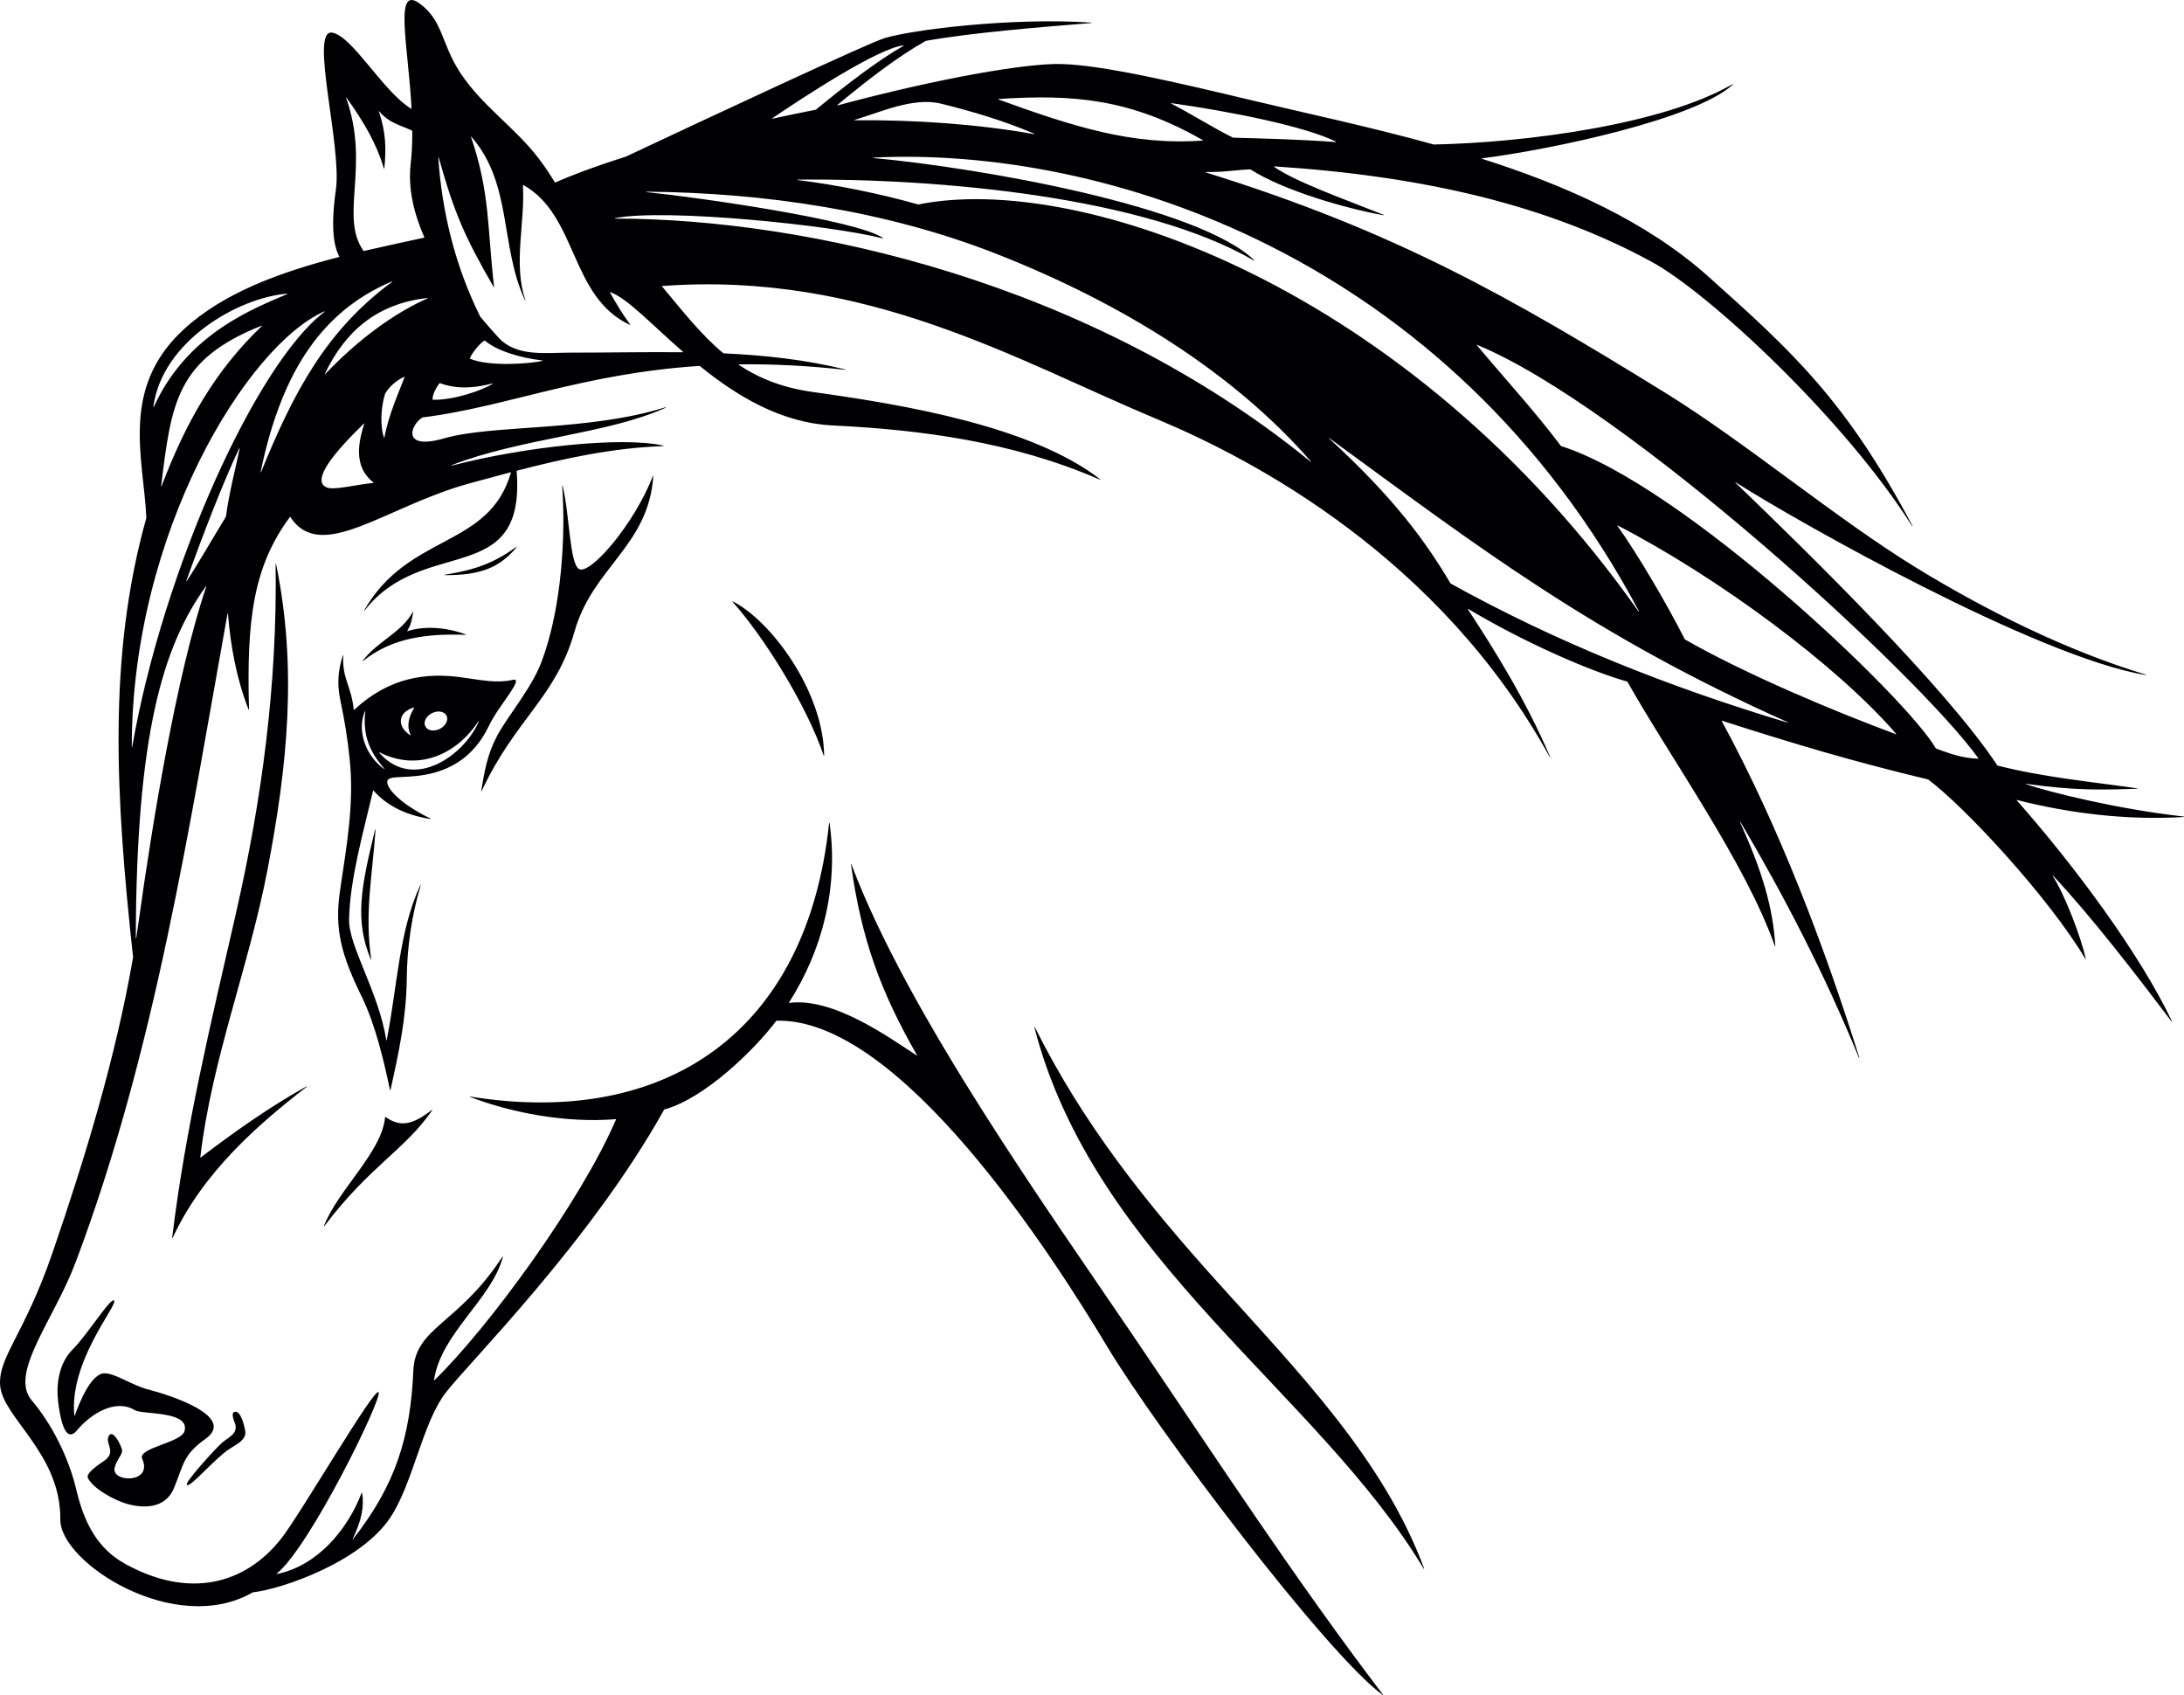 <?xml version="1.0" encoding="utf-8"?>
<!-- Generator: Adobe Illustrator 17.0.0, SVG Export Plug-In . SVG Version: 6.00 Build 0)  -->
<!DOCTYPE svg PUBLIC "-//W3C//DTD SVG 1.1//EN" "http://www.w3.org/Graphics/SVG/1.1/DTD/svg11.dtd">
<svg version="1.1" id="Ebene_1" xmlns="http://www.w3.org/2000/svg" xmlns:xlink="http://www.w3.org/1999/xlink" x="0px" y="0px"
	 width="1417.32px" height="1099.84px" viewBox="0 0 1417.32 1099.84" enable-background="new 0 0 1417.32 1099.84"
	 xml:space="preserve">
<g>
	<path fill="#000002" d="M332.608,441.163c8.419-1.929-8.958,16.454-15.137,29.475c-10.403,21.929-26.901,29.305-41.188,32
		c-15.534,2.922-26.419-0.312-24.86,5.844c1.502,6.014,13.039,15.603,27.978,22.639c0.085,0.028,0.113,0.114,0.085,0.17
		c-0.028,0.085-0.085,0.113-0.142,0.113c-14.882-2.241-27.666-8-36.964-18.412c-0.057-0.057-0.085-0.057-0.142-0.057
		c-0.057,0.028-0.085,0.057-0.113,0.113c-5.953,25.305-15.165,57.618-15.591,83.689c-0.312,17.192,19.304,47.15,24.151,78.214
		c0,0.085,0.057,0.113,0.113,0.113c0.085,0,0.142-0.028,0.142-0.113c6.888-34.469,7.909-70.611,21.77-100.484
		c0.028-0.057,0.113-0.114,0.17-0.085c0.085,0.028,0.113,0.113,0.085,0.17c-5.783,19.461-8.759,39.745-8.986,60.086
		c-0.283,25.816-5.074,47.802-10.602,72.767c0,0.057-0.057,0.113-0.113,0.113c-0.085,0-0.142-0.057-0.142-0.113
		c-3.884-18.355-9.354-42.242-18.312-60.568c-13.521-27.66-17.83-44.001-14.117-69.164c4.224-28.653,9.298-56.398,6.208-85.306
		c-1.672-15.461-2.835-22.327-6.208-38.951c-1.984-9.731-1.304-18.412,1.786-28.114c0.028-0.085,0.085-0.113,0.17-0.113
		c0.057,0.028,0.113,0.085,0.113,0.17c-0.85,14.979,5.329,19.944,6.803,35.178c0,0.028,0.028,0.085,0.085,0.113
		c0.057,0,0.113,0,0.142-0.028c22.677-21.05,46.432-24.454,70.47-21.022C312.879,441.39,322.602,443.461,332.608,441.163
		L332.608,441.163z M280.337,462.752c-3.798,1.901-5.726,5.731-4.337,8.539c1.417,2.837,5.641,3.546,9.439,1.645
		c3.827-1.929,5.754-5.759,4.337-8.568S284.135,460.823,280.337,462.752L280.337,462.752z M268.573,459.064
		c-10.375,3.064-11.31,12.255-2.239,18.071c0.057,0.028,0.113,0.028,0.17,0c0.057-0.057,0.057-0.113,0.028-0.17
		c-3.146-6.355-0.794-12.482,2.211-17.702c0.028-0.028,0.028-0.113,0-0.142C268.686,459.064,268.63,459.035,268.573,459.064
		L268.573,459.064z M236.796,461.56c-5.669,13.419,1.474,29.844,12.444,37.334c0.057,0.057,0.113,0.057,0.17,0s0.057-0.142,0-0.199
		c-9.893-11.121-14.06-22.1-12.359-37.079c0.028-0.057-0.028-0.142-0.085-0.142C236.881,461.447,236.825,461.475,236.796,461.56
		L236.796,461.56z M246.094,488.398c22.28,25.504,55.361,1.475,64.63-20.256c0.028-0.085,0-0.142-0.057-0.199
		c-0.057-0.028-0.142,0-0.198,0.057c-14.57,22.128-39.6,32.625-64.205,20.17c-0.057-0.028-0.142,0-0.17,0.057
		C246.037,488.284,246.037,488.341,246.094,488.398L246.094,488.398z M130.213,751.096c21.175-16.17,45.355-33.277,68.684-46.157
		c0.085-0.057,0.17-0.028,0.198,0.028c0.028,0.085,0.028,0.142-0.028,0.199c-31.153,24.142-67.295,55.292-87.053,98.129
		c-0.028,0.057-0.113,0.085-0.17,0.085c-0.085-0.028-0.113-0.085-0.113-0.17c8.532-71.065,25.2-139.803,41.131-209.45
		c17.263-75.49,27.156-150.243,25.994-227.804c0-0.085,0.057-0.142,0.113-0.142c0.085,0,0.142,0.028,0.17,0.113
		c13.918,67.632,7.398,130.924-5.499,198.215c-12.047,62.98-36.199,122.98-43.654,186.839c0,0.057,0.028,0.113,0.085,0.142
		C130.128,751.153,130.184,751.153,130.213,751.096L130.213,751.096z M250.119,724.769c9.723,6.667,17.291,5.39,30.189-4.596
		c0.057-0.028,0.142-0.028,0.17,0.028c0.057,0.057,0.057,0.113,0.028,0.17c-17.858,25.958-40.309,35.915-69.988,75.178
		c-0.028,0.057-0.113,0.057-0.17,0.028c-0.085-0.028-0.085-0.113-0.085-0.17c9.014-23.263,37.786-48.114,39.629-70.526
		c0-0.057,0.028-0.114,0.085-0.114C250.034,724.741,250.063,724.741,250.119,724.769L250.119,724.769z M96.367,901.651
		c12.586,3.234,57.884,17.277,36.851,32.114c-14.4,10.185-14.088,16.653-20.296,31.773c-5.584,13.56-19.899,13.447-31.295,10.043
		c-6.803-2.043-21.175-9.333-24.633-16.681c-1.446-3.064,8.05-9.305,9.921-10.525c10.006-6.411,0-12.255,4.167-17.248
		c2.381-2.865,6.973,5.418,8.05,9.447c0.85,3.064-3.43,6.099-4.734,11.915c-2.154,9.589,25.144,10.326,17.887-5.929
		c-3.175-7.121,25.257-10.298,27.44-17.901c3.855-13.362-27.44-10.695-32.145-13.589c-12.926-7.915-28.999,2.723-37.588,12.993
		c-8.362,9.986-11.282-10.724-12.246-18.355c-1.361-11.092,0.283-24.993,9.468-34.156c9.808-9.816,25.54-35.32,26.929-31.405
		c1.361,3.858-29.339,39.83-25.909,74.384c0.028,0.085,0.057,0.113,0.142,0.142c0.057,0,0.113-0.028,0.142-0.113
		c3.033-8.653,10.8-27.773,19.503-27.461C75.532,891.381,85.51,898.871,96.367,901.651L96.367,901.651z M159.126,928.29
		c1.162,6.213-6.378,9.248-10.658,12.17c-9.354,6.355-24.01,23.802-27.043,23.234c-3.061-0.539,19.701-25.107,22.961-27.802
		c4.11-3.433,9.978-5.532,8.277-11.773c-0.312-1.163-3.26-7.206-0.482-8C156.405,914.899,158.701,925.992,159.126,928.29
		L159.126,928.29z M240.595,622.442c-10.403-25.305-6.491-46.185,2.835-84.115c0-0.057,0.085-0.113,0.142-0.113
		c0.085,0.028,0.142,0.085,0.142,0.17c-2.013,29.476-7.2,53.646-2.835,83.973c0,0.085-0.057,0.142-0.113,0.17
		C240.68,622.527,240.623,622.499,240.595,622.442L240.595,622.442z M475.504,390.212c24.775,12.511,58.848,58.185,59.33,100.086
		c0,0.057-0.057,0.113-0.113,0.142c-0.085,0-0.142-0.028-0.17-0.113c-10.942-32.596-39.005-77.391-59.216-99.888
		c-0.028-0.057-0.028-0.142,0-0.199C475.39,390.212,475.447,390.183,475.504,390.212L475.504,390.212z M335.301,355.034
		c-10.942,13.192-23.358,18.326-46.659,18.156c-0.057,0-0.113-0.057-0.113-0.113c-0.028-0.085,0.028-0.142,0.113-0.17
		c19.588-3.064,31.748-7.461,46.489-18.099c0.057-0.028,0.113-0.028,0.17,0.028C335.358,354.892,335.358,354.977,335.301,355.034
		L335.301,355.034z M264.463,409.56c12.699-4.284,28.8-1.475,37.758,2.128c0.057,0,0.085,0.085,0.085,0.142
		c-0.028,0.085-0.085,0.113-0.142,0.113c-24.378-0.879-47.566,1.589-66.586,17.021c-0.057,0.057-0.113,0.057-0.17,0
		c-0.057-0.057-0.057-0.142-0.028-0.199c9.695-12.823,25.342-18.298,32.457-31.66c0.057-0.057,0.113-0.085,0.17-0.057
		c0.085,0.028,0.113,0.085,0.113,0.17c-0.765,4.851-1.446,8.312-3.827,12.114c-0.028,0.057-0.028,0.113,0,0.17
		C264.349,409.56,264.406,409.588,264.463,409.56L264.463,409.56z M375.724,369.19c7.115,4.199,35.717-28.738,47.963-60.284
		c0.028-0.057,0.113-0.114,0.17-0.085c0.085,0.028,0.113,0.085,0.113,0.142c-3.146,45.476-39.345,59.036-51.166,100.938
		c-12.076,42.752-38.381,56.511-60.237,103.406c-0.028,0.057-0.113,0.085-0.17,0.057c-0.085,0-0.113-0.085-0.113-0.142
		c2.154-12.965,3.94-23.575,10.12-35.376c6.86-13.135,22.139-30.497,28.885-48.086c13.578-35.547,15.817-83.803,13.521-114.555
		c-0.028-0.085,0.028-0.142,0.113-0.142c0.085-0.028,0.142,0.028,0.17,0.113C369.657,333.786,369.629,365.587,375.724,369.19
		L375.724,369.19z M790.01,831.806c52.753,58.639,107.859,114.98,134.193,185.988c0,0.085,0,0.142-0.057,0.17
		c-0.085,0.057-0.17,0.028-0.198-0.028c-68.457-114.101-214.018-201.109-252.711-351.466c-0.028-0.057,0-0.113,0.057-0.142
		c0.085-0.057,0.17-0.028,0.198,0.057C703.071,729.734,744.259,781.025,790.01,831.806L790.01,831.806z M1308.783,519.32
		c37.361,42.242,80.023,99.718,100.631,143.207c0.028,0.085,0,0.142-0.057,0.199c-0.057,0.028-0.142,0.028-0.198-0.028
		c-22.876-30.242-51.959-68.058-76.791-94.469c-0.057-0.057-0.142-0.085-0.198-0.028c-0.057,0.057-0.085,0.114-0.028,0.199
		c8.362,13.192,18.369,40.057,21.43,53.646c0,0.085-0.028,0.142-0.085,0.17c-0.085,0.028-0.142,0-0.198-0.057
		c-23.811-40-78.18-98.583-101.991-116.37c0,0-0.028-0.028-0.057-0.028c-49.238-11.802-86.146-22.866-133.74-38.1
		c-0.057,0-0.113,0-0.17,0.057c-0.028,0.057-0.028,0.113,0,0.142c37.673,69.476,66.473,145.903,89.32,218.471
		c0.028,0.057-0.028,0.142-0.085,0.17c-0.085,0.028-0.142,0-0.198-0.085c-21.884-53.589-48.416-104.852-76.905-153.137
		c-0.057-0.057-0.142-0.085-0.198-0.028c-0.057,0.028-0.085,0.113-0.057,0.17c14.542,32.341,21.402,55.575,22.876,80.427
		c0,0.085-0.028,0.142-0.113,0.142c-0.057,0.028-0.142-0.028-0.17-0.085c-19.106-54.299-67.947-122.271-95.698-171.577
		c-0.028-0.028-0.057-0.057-0.085-0.057c-24.605-6.95-66.785-25.39-103.295-47.206c-0.057-0.028-0.113-0.028-0.17,0.028
		c-0.028,0.057-0.057,0.113,0,0.17c18.34,28.086,37.814,59.433,53.433,95.888c0.028,0.057,0,0.142-0.057,0.17
		c-0.057,0.057-0.142,0.028-0.198-0.057c-71.207-129.562-192.502-193.194-254.61-219.18
		c-90.851-37.958-188.562-96.313-321.395-86.498c-0.057,0.028-0.113,0.057-0.113,0.085c-0.028,0.057-0.028,0.114,0,0.17
		c13.493,16.142,25.314,31.32,39.827,43.405c0,0.028,0.028,0.028,0.085,0.028c26.419,1.192,52.753,4.028,79.002,10.44
		c0.085,0,0.142,0.085,0.113,0.142c0,0.085-0.085,0.142-0.142,0.113c-25.314-2.809-48.161-3.83-69.081-3.546
		c-0.057,0-0.113,0.028-0.113,0.113c-0.028,0.057,0,0.114,0.057,0.142c12.926,8.653,28.29,14.951,48.445,17.731
		c58.423,8.085,141.563,22.043,186.096,56.54c0.057,0.057,0.057,0.142,0.028,0.199c-0.028,0.057-0.113,0.085-0.17,0.057
		c-57.175-24.88-117.072-32.369-173.312-35.149c-33.931-1.645-62.816-19.49-86.372-38.61c-0.028-0.028-0.085-0.028-0.113-0.028
		c-76.593,5.05-126.199,26.866-179.718,33.419c-0.028,0-0.028,0-0.057,0.028c-7.625,4.426-14.202,21.731,14.06,13.56
		c31.21-9.05,93.204-4.312,143.633-20.17c0.085-0.028,0.17,0.028,0.198,0.113c0,0.057-0.028,0.142-0.085,0.17
		c-37.701,17.163-93.402,19.631-139.012,37.334c-0.085,0.028-0.113,0.114-0.085,0.17c0,0.085,0.085,0.113,0.17,0.113
		c46.857-12.199,110.58-19.121,137.453-12.993c0.057,0.028,0.113,0.085,0.113,0.17c-0.028,0.057-0.085,0.113-0.142,0.113
		c-32.967,1.22-63.837,7.858-95.103,15.972c-0.085,0-0.113,0.057-0.113,0.142c6.066,76.767-60.52,41.504-98.675,90.583
		c-0.057,0.085-0.17,0.085-0.227,0c-0.028-0.028-0.057-0.085-0.028-0.142c28.97-50.44,80.958-39.944,95.217-89.363
		c0.028-0.057,0-0.114-0.028-0.142c-0.028-0.057-0.085-0.057-0.142-0.057c-8.759,2.326-17.575,4.738-26.476,7.149
		c-54.908,14.979-96.492,52.398-116.533,21.873c-0.028-0.057-0.057-0.085-0.113-0.085c-0.057,0-0.085,0.028-0.113,0.057
		c-23.953,32.312-28.177,67.15-26.561,124.938c0,0.057-0.057,0.113-0.113,0.142c-0.085,0-0.142-0.028-0.17-0.085
		c-7.965-20.454-11.679-41.305-13.38-62.214c-0.028-0.085-0.085-0.142-0.142-0.142c-0.085,0-0.142,0.057-0.142,0.113
		c-24.605,136.399-46.914,284.004-98.675,421.14c-13.975,37.05-43.257,71.831-28.432,89.278
		c12.784,15.064,23.925,36.596,29.027,58.242c5.102,21.617,13.918,38.128,31.663,47.915c41.528,22.922,77.897,13.362,101.339-16.511
		c12.529-15.972,61.229-99.774,63.185-94.781c1.928,4.965-44.731,100.342-66.19,117.619c-0.057,0.028-0.057,0.113-0.028,0.17
		c0.028,0.057,0.085,0.085,0.142,0.085c26.136-5.305,45.78-28.539,55.049-52.767c0.028-0.057,0.085-0.113,0.17-0.085
		c0.057,0,0.113,0.057,0.113,0.113c1.446,9.107-0.482,18.27-6.151,29.958c-0.028,0.057-0.028,0.142,0.057,0.199
		c0.057,0.028,0.142,0,0.17-0.057c27.808-35.376,37.276-66.582,39.147-109.42c1.247-28.171,29.282-29.986,57.856-73.902
		c0.057-0.057,0.113-0.085,0.198-0.057c0.057,0.057,0.085,0.113,0.057,0.17c-7.087,27.433-40.337,49.731-44.703,80.058
		c-0.028,0.057,0,0.113,0.057,0.142c0.057,0.028,0.142,0.028,0.17-0.028c35.348-34.44,95.047-116.115,117.894-169.279
		c0-0.057,0-0.114-0.028-0.142c-0.028-0.057-0.057-0.085-0.113-0.057c-32.684,2.695-68.202-4.284-94.565-14.412
		c-0.085-0.028-0.113-0.085-0.113-0.142c0.028-0.085,0.113-0.142,0.17-0.113c126.171,20.397,218.695-40.937,232.925-177.506
		c0.028-0.085,0.085-0.142,0.17-0.142c0.057,0,0.113,0.057,0.113,0.114c5.868,41.476-4.422,82.271-26.306,116.54
		c-0.028,0.057-0.028,0.114,0,0.142c0.028,0.057,0.085,0.085,0.142,0.085c28.772-3.773,65.282,22.78,82.716,34.1
		c0.057,0.028,0.142,0.028,0.17-0.028c0.057-0.028,0.057-0.113,0.028-0.17c-24.066-41.986-36.085-75.746-42.832-123.831
		c-0.028-0.057,0.028-0.142,0.085-0.142c0.057-0.028,0.142,0,0.17,0.085c36.426,97.108,128.637,225.904,182.269,305.054
		c55.9,82.469,105.762,159.009,162.71,233.79c0.057,0.057,0.057,0.142,0,0.199c-0.057,0.028-0.142,0.057-0.198,0
		c-36.34-26.525-146.071-171.577-178.783-226.074c-36.454-60.767-134.732-213.421-214.584-211.435c-0.028,0-0.085,0.028-0.113,0.057
		c-14.485,19.234-46.829,50.554-72.709,57.561c-0.028,0-0.057,0.028-0.085,0.057c-47.849,85.959-127.362,164.768-141.932,183.917
		c-15.024,19.717-21.062,58.724-35.83,80.852c-19.134,28.766-69.903,46.27-89.264,48.511c-0.028,0-0.057,0-0.057,0.028
		c-50.23,28.993-125.037-19.291-124.782-47.263c0.425-42.951-37.588-66.27-39.062-87.065c-1.332-18.412,15.761-32.993,34.016-86.157
		C55.264,751.266,75.135,685.96,86.36,621.194c0-0.028,0-0.028,0-0.057c-11.254-103.576-16.64-195.038,8.589-284.997
		c0-0.028,0.028-0.028,0.028-0.057c-1.672-38.355-17.32-83.916,24.066-122.186c26.136-24.171,63.553-37.532,101.113-47.15
		c0.057,0,0.085-0.028,0.113-0.085c0-0.028,0-0.085-0.028-0.114c-5.868-10.638-4.167-30.213-2.268-43.376
		c4.054-28.199-17.263-104.257-2.466-101.987c13.125,2.014,32.769,37.958,51.364,49.391c0.057,0.028,0.113,0.028,0.17,0
		c0.028-0.028,0.057-0.085,0.057-0.142c-2.296-41.958-11.622-80.767,5.528-67.944c15.052,11.234,13.663,25.958,26.164,44.88
		c14.428,21.816,35.32,35.036,51.109,55.859c3.713,4.908,7.087,9.986,10.205,15.149c0.057,0.057,0.113,0.085,0.198,0.057
		c13.266-5.816,28.829-11.433,45.808-16.795h0.028c57.912-27.206,155.907-73.022,167.529-76.767
		c16.384-5.277,81.78-13.731,134.477-10.213c0.085,0,0.142,0.057,0.142,0.142c0,0.057-0.057,0.142-0.142,0.142
		c-32.74,2.638-77.188,6.213-107.292,11.575c-0.028,0-0.028,0-0.057,0c-19.247,10.865-38.778,26.213-57.402,41.617
		c-0.057,0.057-0.057,0.114-0.028,0.17c0.028,0.057,0.085,0.085,0.17,0.085c67.182-18.043,122.77-27.319,144.568-26.866
		c27.241,0.539,76.649,12.227,123.308,23.348c36.766,8.766,77.925,17.475,119.056,28.908h0.028
		c59.528-1.248,148.622-12.851,193.948-39.235c0.085-0.028,0.142,0,0.198,0.057c0.028,0.057,0.028,0.142-0.028,0.17
		c-23.67,22.27-117.157,42.185-162.88,47.972c-0.085,0-0.113,0.057-0.142,0.142c0,0.057,0.057,0.113,0.113,0.142
		c54.397,17.248,106.782,40.54,146.836,76.341c55.248,49.362,89.547,80.795,132.549,161.818c0.028,0.057,0.028,0.142-0.057,0.17
		c-0.057,0.057-0.142,0.028-0.198-0.028c-43.541-69.079-131.359-150.896-168.975-171.435
		c-67.068-36.596-147.374-55.604-244.944-61.93c-0.085,0-0.142,0.028-0.142,0.114c-0.028,0.057,0,0.113,0.028,0.142
		c13.38,9.419,42.35,19.802,71.065,31.149c0.057,0.028,0.085,0.113,0.085,0.17c-0.028,0.085-0.113,0.142-0.17,0.114
		c-25.597-4.624-64.914-16.142-86.344-29.731c-0.028-0.028-0.028-0.028-0.085-0.028c-11.282,0.539-17.603,1.957-28.885,1.702
		c-0.085,0-0.142,0.028-0.142,0.113c-0.028,0.057,0.028,0.142,0.085,0.142c123.251,38.27,197.973,81.107,298.377,143.094
		c52.668,32.568,110.864,81.703,163.56,113.93c44.958,27.461,96.662,53.249,148.196,68.88c0.057,0.028,0.113,0.113,0.085,0.199
		c-0.028,0.057-0.085,0.113-0.142,0.085c-70.838-11.858-225.668-99.32-266.09-125.051c-0.057-0.057-0.142-0.028-0.17,0.028
		c-0.057,0.057-0.028,0.142,0,0.17c49.096,47.235,136.348,132.711,169.995,183.52c0.028,0.028,0.057,0.028,0.085,0.057
		c30.019,7.631,60.549,10.44,90.568,14.752c0.057,0,0.113,0.085,0.113,0.142c0,0.085-0.057,0.142-0.142,0.142
		c-23.726,0.794-40.252,1.22-71.887-3.177c-0.057,0-0.142,0.028-0.142,0.113c-0.028,0.057,0,0.142,0.085,0.17
		c15.591,5.192,58.876,16.057,102.303,20.936c0.057,0,0.113,0.085,0.113,0.142c0,0.085-0.057,0.142-0.142,0.142
		c-37.418,2.326-75.232-2.61-108.256-11.036c-0.057-0.028-0.113,0-0.142,0.057C1308.755,519.206,1308.755,519.263,1308.783,519.32
		L1308.783,519.32z M88.401,608.683c0.595-3.858,1.162-7.688,1.701-11.518c8.674-62.639,24.605-160.087,43.767-216.542
		c0.028-0.085,0-0.142-0.057-0.199c-0.085-0.028-0.142,0-0.198,0.057c-28.233,39.149-45.1,96.937-45.496,228.173
		c0,0.057,0.057,0.114,0.142,0.142C88.316,608.796,88.401,608.74,88.401,608.683L88.401,608.683z M395.85,189.755
		c3.912,7.149,8.221,14.128,13.125,20.851c0.057,0.057,0.057,0.113,0,0.17c-0.028,0.057-0.113,0.057-0.17,0.028
		c-39.09-18.1-33.818-71.122-69.251-90.781c-0.028-0.028-0.085-0.028-0.142,0c-0.028,0.028-0.057,0.085-0.057,0.142
		c1.474,24.199-6.463,51.32,1.616,74.583c0.028,0.085,0,0.17-0.085,0.17c-0.057,0.028-0.142,0-0.17-0.057
		c-16.413-35.206-8.05-75.32-34.781-106.101c-0.057-0.057-0.113-0.085-0.17-0.028c-0.057,0.028-0.085,0.085-0.085,0.17
		c12.444,36.596,10.432,58.27,14.967,97.278c0,0.085-0.028,0.142-0.085,0.17c-0.085,0-0.142-0.028-0.17-0.085
		c-18.907-32.766-25.54-47.916-35.66-83.973c-0.028-0.057-0.113-0.113-0.17-0.085c-0.085,0-0.113,0.057-0.113,0.142
		c2.324,35.036,10.97,70.497,27.241,103.179c0,0.028,0,0.028,0,0.028c3.997,4.794,7.965,9.22,11.537,13.192
		c11.707,13.107,30.955,10.043,47.112,10.071c24.406,0.028,48.671-0.511,72.823-0.255c0.057,0,0.113-0.028,0.113-0.085
		c0.028-0.057,0.028-0.114-0.028-0.17c-20.523-17.929-36.34-34.951-47.226-38.752c-0.057,0-0.142,0-0.17,0.057
		C395.821,189.642,395.793,189.727,395.85,189.755L395.85,189.755z M275.376,154.01c-6.775-15.49-10.687-31.688-8.873-47.603
		c0.794-6.922,1.106-14.185,1.049-21.532c0-0.057-0.028-0.113-0.085-0.113c-7.937-3.688-14.967-4.88-21.345-12.511
		c-0.057-0.057-0.142-0.085-0.198-0.057c-0.057,0.057-0.085,0.113-0.057,0.17c4.677,13.929,4.734,23.972,3.572,36.937
		c0,0.057-0.057,0.113-0.113,0.142c-0.085,0-0.142-0.057-0.17-0.113c-4.932-16.227-12.586-29.561-24.265-45.901
		c-0.028-0.057-0.113-0.085-0.17-0.057c-0.085,0.028-0.113,0.113-0.085,0.17c15.761,44.511-4.592,76.852,11.282,99.264
		c0.028,0.057,0.085,0.085,0.142,0.057c13.436-3.121,26.674-5.901,39.203-8.653c0.057-0.028,0.085-0.057,0.113-0.085
		C275.376,154.095,275.376,154.039,275.376,154.01L275.376,154.01z M314.495,220.933c-3.345,1.844-8.901,9.107-9.553,11.66
		c-0.028,0.085,0,0.142,0.057,0.17c12.983,5.447,39.657,3.092,47.027,1.418c0.085-0.028,0.113-0.085,0.113-0.17
		c0-0.057-0.057-0.113-0.113-0.113c-15.194-1.702-30.501-6.78-37.361-12.936C314.608,220.905,314.551,220.905,314.495,220.933
		L314.495,220.933z M285.269,248.65c-2.438,2.894-4.847,8.114-4.535,10.638c0,0.057,0.057,0.113,0.113,0.113
		c14.003,0.369,32.882-6.468,38.807-10.355c0.057-0.057,0.057-0.114,0.028-0.199c-0.028-0.057-0.085-0.085-0.142-0.057
		c-14.57,3.887-25.54,3.064-34.129-0.199C285.354,248.593,285.298,248.593,285.269,248.65L285.269,248.65z M186.311,190.55
		c-32.003,2.638-81.213,31.008-86.798,73.476c0,0.057,0.028,0.142,0.113,0.142c0.057,0.028,0.142,0,0.17-0.057
		c21.543-47.689,64.801-63.859,86.599-73.306c0.057-0.028,0.085-0.085,0.057-0.142C186.453,190.578,186.396,190.55,186.311,190.55
		L186.311,190.55z M169.813,211.316c-55.588,22.043-58.593,50.298-65.254,104.172c-0.028,0.057,0.028,0.113,0.113,0.142
		c0.057,0.028,0.142-0.028,0.142-0.085c15.931-42.015,35.178-75.462,65.141-104.001c0.057-0.028,0.085-0.113,0.028-0.17
		C169.955,211.316,169.87,211.288,169.813,211.316L169.813,211.316z M146.626,335.232c2.013-15.404,6.038-30.242,8.929-44.256
		c0-0.085-0.028-0.142-0.113-0.17c-0.057-0.028-0.142,0-0.17,0.085c-10.857,22.894-23.499,55.831-34.356,86.044
		c-0.028,0.085,0,0.142,0.085,0.17c0.057,0.057,0.142,0.028,0.17-0.028c7.88-12.085,18.936-31.234,25.427-41.788
		C146.597,335.289,146.626,335.261,146.626,335.232L146.626,335.232z M85.793,484.568
		c20.154-115.519,80.703-248.939,124.839-282.245c0.057-0.057,0.085-0.142,0.028-0.199c-0.028-0.057-0.113-0.085-0.17-0.057
		C160.685,223.883,85.567,345.076,85.51,484.539c0,0.057,0.057,0.113,0.113,0.142C85.708,484.681,85.793,484.653,85.793,484.568
		L85.793,484.568z M169.416,306.324c20.551-50.497,41.726-91.632,85.097-123.463c0.057-0.057,0.057-0.142,0.028-0.199
		c-0.028-0.057-0.113-0.085-0.17-0.057c-48.841,20.596-72.794,63.887-85.239,123.633c0,0.085,0.028,0.142,0.113,0.17
		C169.303,306.438,169.388,306.409,169.416,306.324L169.416,306.324z M211.596,316.112c4.706,2.355,18.595-1.589,30.756-2.752
		c0.057,0,0.085-0.057,0.113-0.113c0-0.057,0-0.113-0.057-0.142c-11.254-8.794-11.339-21.873-6.009-38.157
		c0.028-0.057,0-0.113-0.057-0.142c-0.057-0.057-0.113-0.028-0.17,0C218.002,292.48,201.873,311.232,211.596,316.112
		L211.596,316.112z M249.467,283.913c2.665-14.695,9.496-29.703,13.096-39.206c0.028-0.057,0.028-0.113-0.028-0.17
		c-0.028-0.028-0.085-0.028-0.142-0.028c-5.159,2.156-10.006,6.638-12.473,11.007l0,0c-3.26,10.298-2.948,22.412-0.737,28.426
		c0.028,0.057,0.085,0.085,0.142,0.085S249.439,283.969,249.467,283.913L249.467,283.913z M211.086,242.664
		c22.281-23.263,45.1-39.603,66.303-49.022c0.085-0.028,0.113-0.113,0.085-0.17c0-0.085-0.085-0.114-0.142-0.114
		c-33.648,3.773-53.774,22.553-66.473,49.135c-0.028,0.057,0,0.142,0.057,0.17C210.972,242.721,211.058,242.692,211.086,242.664
		L211.086,242.664z M867,91.91c-20.665-10.213-70.271-19.858-106.839-24.993c-0.057,0-0.113,0.028-0.142,0.113
		c-0.028,0.057,0,0.142,0.057,0.17c13.096,6.78,27.525,15.915,40.054,22.1c0.028,0.028,0.057,0.028,0.057,0.028
		c19.673,0.511,45.241,1.22,66.728,2.865c0.085,0,0.142-0.057,0.17-0.114C867.085,92.024,867.057,91.938,867,91.91L867,91.91z
		 M780.571,90.946c-46.659-26.752-83.963-29.958-132.606-26.695c-0.057,0.028-0.113,0.057-0.113,0.142
		c-0.028,0.057,0.028,0.113,0.085,0.142c47.849,17.334,86.372,29.986,132.578,26.667c0.057,0,0.113-0.028,0.142-0.114
		C780.656,91.031,780.628,90.974,780.571,90.946L780.571,90.946z M610.774,67.286c-18.199-4.511-39.884,5.759-56.183,10.497
		c-0.057,0-0.113,0.085-0.085,0.142c0,0.085,0.057,0.142,0.142,0.142c39.09-0.426,79.966,2.496,116.42,8.965
		c0.057,0,0.142-0.057,0.142-0.114c0.028-0.057,0-0.142-0.057-0.17C651.14,78.265,631.893,72.534,610.774,67.286L610.774,67.286z
		 M813.765,169.074c-71.15-41.419-204.238-53.419-296.081-52.54c-0.085,0-0.142,0.057-0.142,0.113c0,0.085,0.028,0.142,0.113,0.17
		c24.945,3.092,52.47,8.596,78.237,15.858c0.028,0,0.028,0,0.057,0c104.117-21.05,318.362,52.937,467.409,264.117
		c0.057,0.085,0.227,0.057,0.255-0.057c0-0.057,0-0.085,0-0.113C940.276,165.159,715.884,94.974,566.837,102.236
		c-0.057,0-0.113,0.028-0.142,0.114c0,0.085,0.057,0.142,0.142,0.17c71.094,6.667,210.758,31.376,247.098,66.327
		c0.057,0.057,0.057,0.114,0.028,0.17C813.907,169.103,813.822,169.103,813.765,169.074L813.765,169.074z M586.339,29.441
		c-16.554,1.816-64.63,33.419-85.21,47.32c-0.028,0.028-0.057,0.113-0.028,0.17s0.085,0.114,0.142,0.085
		c9.411-2.043,18.851-4,28.205-5.844c0.028,0,0.028-0.028,0.057-0.028c19.673-16.17,40.281-32,56.92-41.447
		c0.057-0.028,0.085-0.113,0.057-0.17C586.453,29.47,586.396,29.413,586.339,29.441L586.339,29.441z M399.138,141.84
		c124.442,0.028,308.384,41.05,451.421,157.789c0.057,0.057,0.142,0.057,0.198-0.028c0.028-0.057,0.028-0.114-0.028-0.17
		c-50.344-57.76-122.571-102.668-203.841-134.612c-72.029-28.312-151.145-39.745-227.255-40.454c-0.085,0-0.142,0.057-0.142,0.114
		c0,0.085,0.057,0.17,0.113,0.17c34.073,3.518,136.433,18.043,153.497,29.816c0.057,0.028,0.085,0.113,0.057,0.17
		c-0.028,0.057-0.113,0.114-0.17,0.085c-33.733-8.738-141.563-19.603-173.879-13.163c-0.085,0.028-0.113,0.085-0.113,0.142
		C398.996,141.783,399.053,141.84,399.138,141.84L399.138,141.84z M941.41,378.637c68.514,38.015,141.138,67.008,218.638,90.242
		c0.057,0.028,0.142,0,0.17-0.085c0.028-0.057,0-0.142-0.085-0.17c-126.965-56.823-200.695-113.704-297.442-184.314
		c-0.057-0.057-0.142-0.057-0.198,0c-0.057,0.057-0.028,0.17,0.028,0.199c42.804,39.121,63.242,67.802,78.832,94.101
		C941.382,378.609,941.382,378.637,941.41,378.637L941.41,378.637z M1093.462,414.921c39.799,22.809,98.562,47.291,136.886,61.476
		c0.057,0.028,0.142,0,0.17-0.057c0.028-0.057,0.028-0.113,0-0.17c-38.353-44.426-115.966-101.789-180.739-135.207
		c-0.057-0.028-0.113-0.028-0.17,0.028c-0.057,0.057-0.057,0.113,0,0.17c13.691,19.234,32.202,50.951,43.796,73.703
		C1093.405,414.893,1093.433,414.893,1093.462,414.921L1093.462,414.921z M1256.313,485.646c11.112,4.255,18.426,6.326,27.44,6.638
		c0.057,0,0.113-0.028,0.142-0.085c0.028-0.028,0.028-0.085,0-0.142c-38.92-54.355-229.211-228.741-325.335-268.287
		c-0.057-0.028-0.113,0-0.17,0.057c-0.028,0.057-0.028,0.113,0.028,0.17c17.802,21.305,38.041,43.32,54.567,65.391
		c0.028,0.028,0.057,0.028,0.085,0.057c79.116,25.022,224.761,163.832,243.186,196.144
		C1256.257,485.617,1256.285,485.617,1256.313,485.646L1256.313,485.646z"/>
</g>
</svg>
